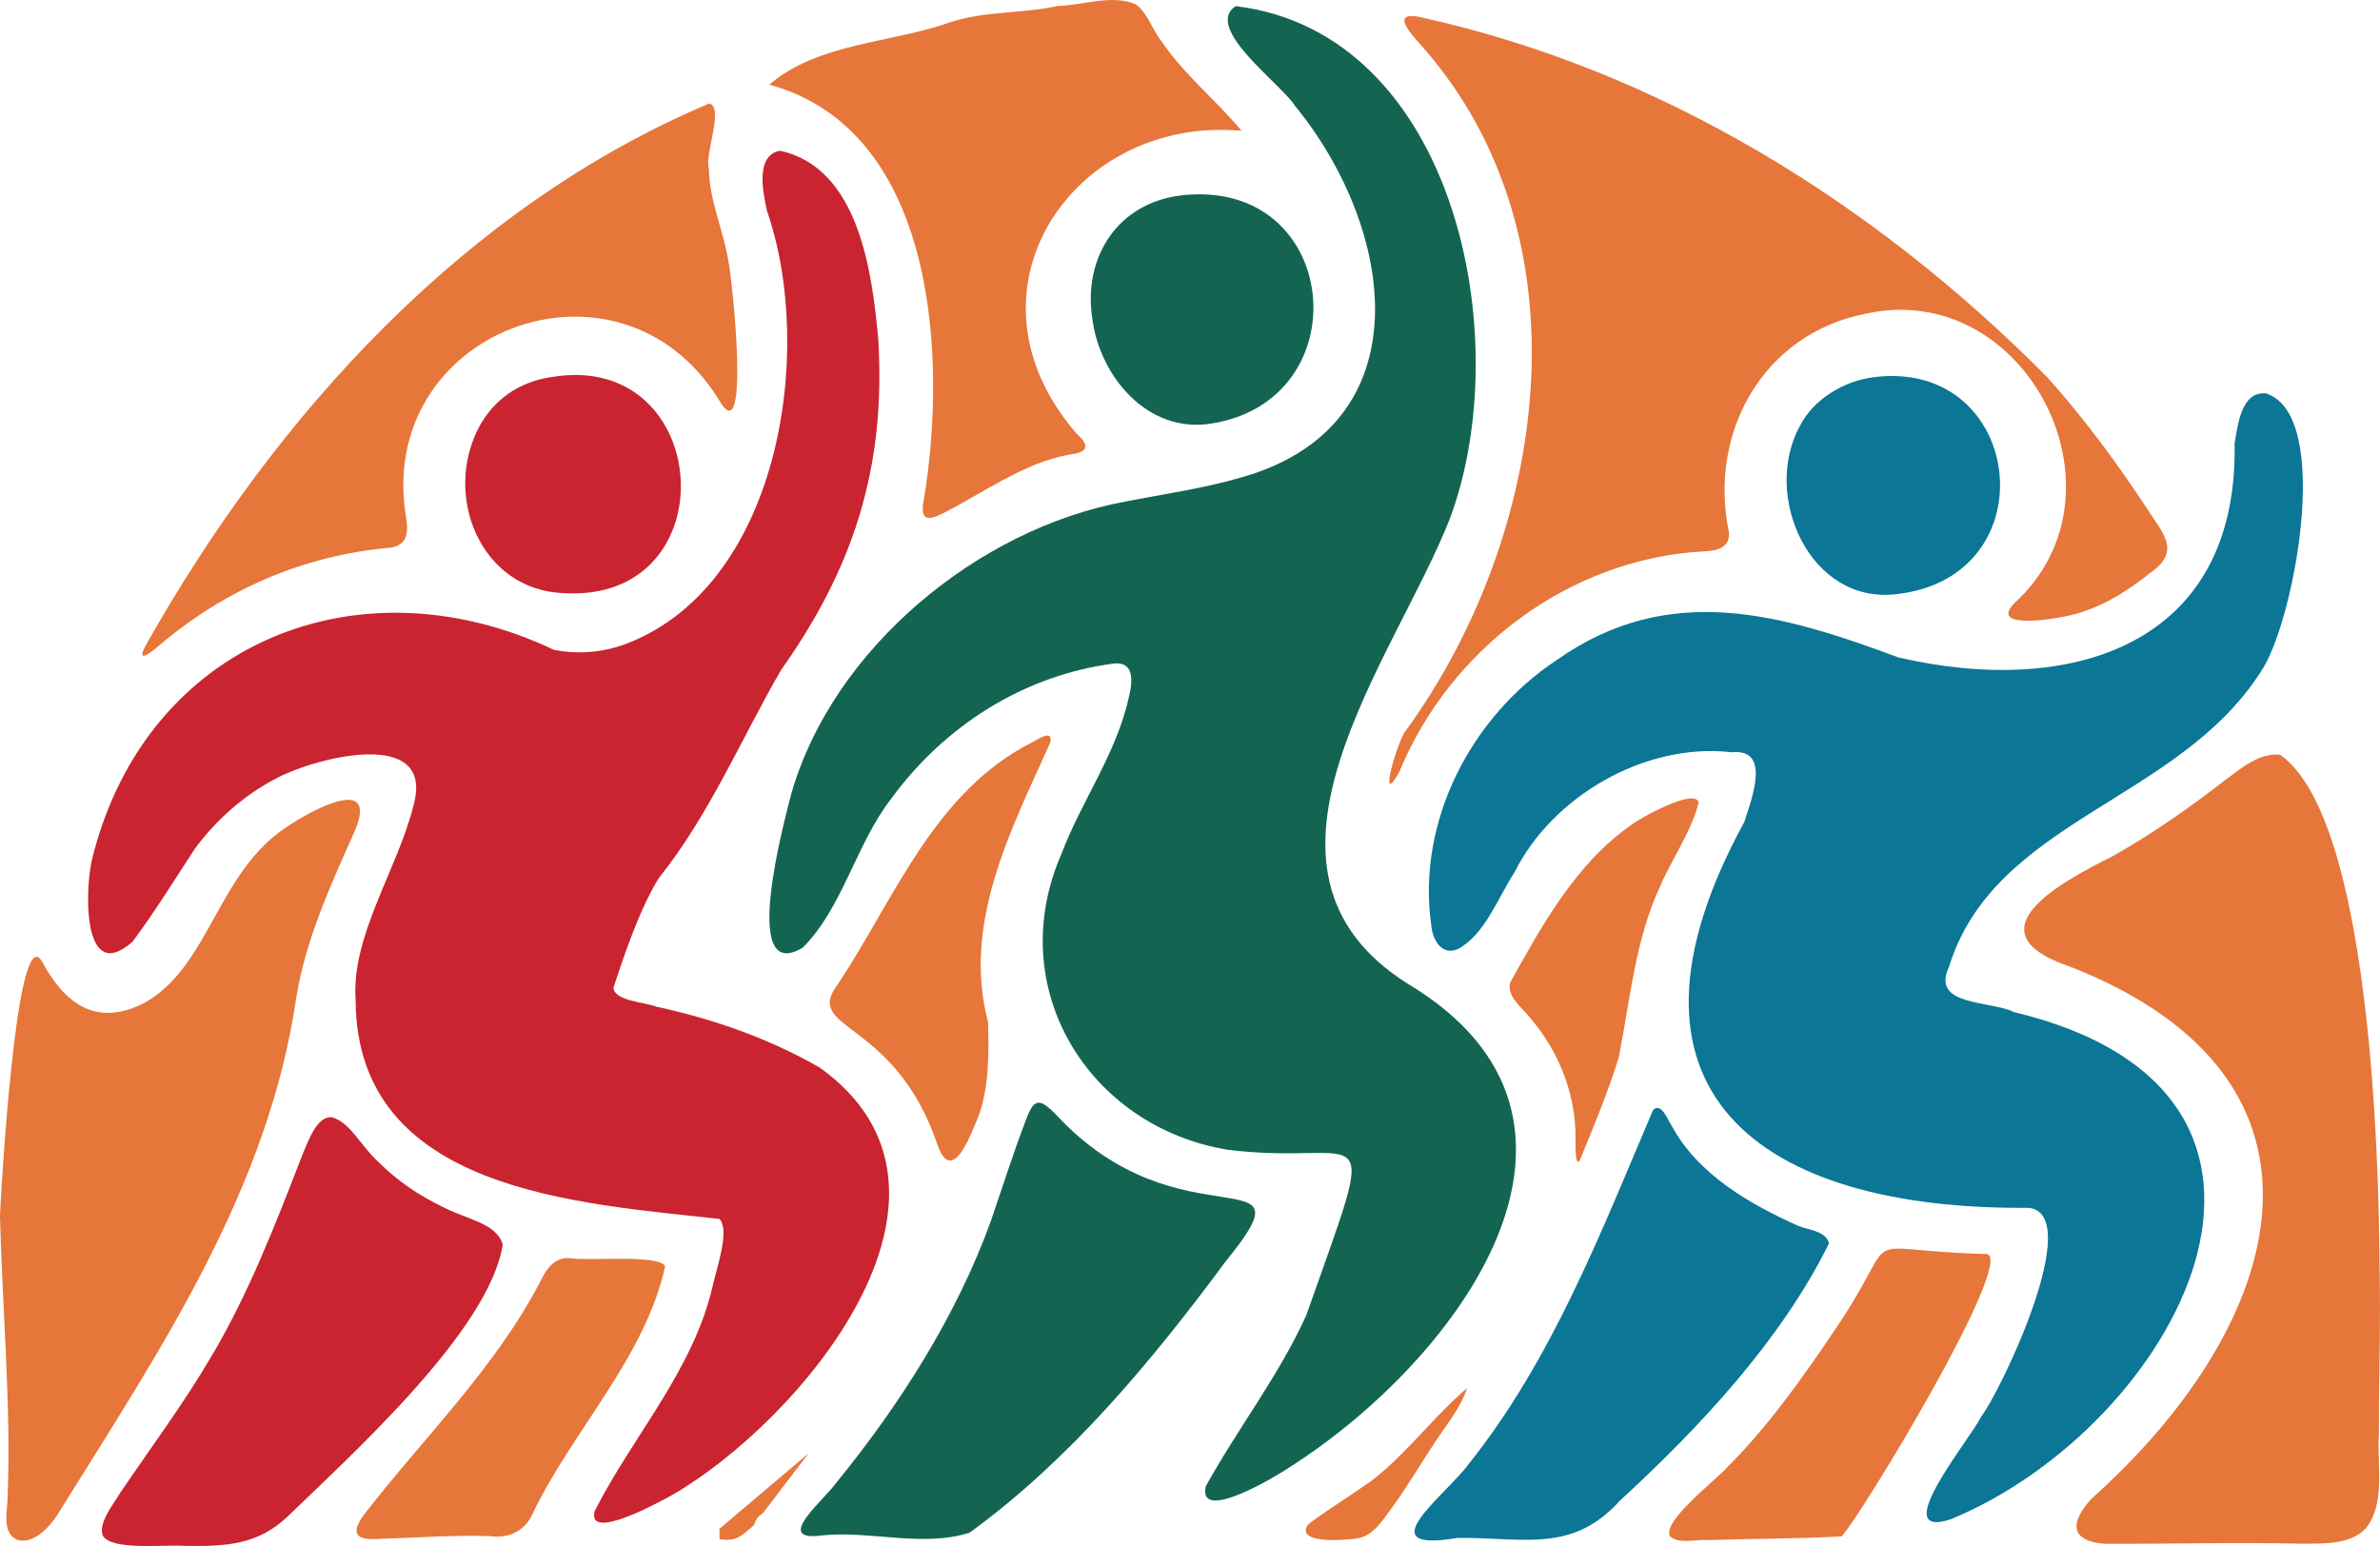 <?xml version="1.0" encoding="UTF-8"?>
<svg id="Warstwa_1" xmlns="http://www.w3.org/2000/svg" baseProfile="tiny-ps" version="1.2" viewBox="0 0 693.88 450.74">
<title>move-your-body.com</title>
  <!-- Generator: Adobe Illustrator 29.1.0, SVG Export Plug-In . SVG Version: 2.1.0 Build 142)  -->
  <path d="M380.85,383.44c21.89-62.05,18.05-43.17-22.8-48.2-40.62-6.64-65.63-47.13-48.65-86.13,6-15.84,16.21-29.48,19.79-46.17.97-3.98,1.67-10.11-4.41-9.49-26.35,3.41-49.64,18.29-65.13,39.66-10.04,12.97-14.06,31.72-25.63,43.2-18.47,11.04-5.26-37.31-3.31-44.92,12.12-42.33,54.51-77.25,97.21-85.12,11.12-2.2,23.11-3.88,34.02-7.09,53.59-15.13,44.92-72.54,15.62-108.31-3.71-6.11-26.93-22.78-17.29-29.09,64.05,7.84,82.11,96.93,62.4,149.51-16.06,41-65.39,102.02-12.28,135.5,66.34,39.73,15.09,109.39-34.23,140.87-3.66,2.53-27.05,16.68-24.64,5.71,9.2-16.69,21.39-32.36,29.34-49.94Z" fill="#136551"/>
  <path d="M27.06,249.62c15.85-62.26,77.53-87.19,134.45-60.14,5.99,1.14,12.24,1.09,19.64-1.26,45.97-16.15,56.83-85.4,42.42-126.87-1.14-5.44-3.41-16.04,3.83-17.41,22.85,4.98,26.83,34.92,28.65,54.95,2.34,38.17-7.72,67.37-28.4,96.56-11.81,20.49-20.83,42.09-35.61,60.62-5.53,8.88-10.14,22.6-13.19,31.9.3,3.9,9.08,4.19,12.47,5.52,17.05,3.71,32.8,9.28,47.61,17.73,51.09,36.46-6.06,103.48-43.03,124.69-3.61,1.98-24.86,13.71-22.52,4.64,11.15-22,28.94-41.2,34.5-66.05.93-4.27,5.03-15.93,1.87-19.11-41.22-4.59-105.78-7.98-106.07-63.75-1.38-18.76,12.32-38.34,16.91-56.92,6.32-23.19-29.32-13.64-40.2-7.7-9.3,4.84-17.49,12.13-23.63,20.51-5.83,8.94-11.71,18.42-18.15,27.06-14.98,13.18-13.9-16.68-11.55-24.96Z" fill="#c92430"/>
  <path d="M659.1,195.89c-24.32,37.96-77.67,43.09-90.9,86.06-5.37,11.5,12.11,9.72,18.99,13.13,99.51,23.89,47.44,120.68-18.47,147.88-19.04,6.2,6.52-24.45,8.8-29.82,5.7-7.24,30.48-59.1,13.97-60.99-78.84.69-125.77-34.23-82.92-112.53,1.94-6.26,8.02-21.47-3.63-20.29-25.31-2.96-52.36,12.85-63.42,35.04-4.94,7.63-8.58,18.01-16.35,22.26-4.69,2.22-7.48-2.49-7.86-6.64-4.39-30.26,11.45-60.96,36.54-77.55,32.8-23.12,65.52-13.43,99.63-.76,50.08,11.61,99.13-3.24,98.01-62.43.97-5.62,2-15.21,9.16-14.56,19.84,6.43,7.9,67.68-1.54,81.18Z" fill="#0b7695"/>
  <path d="M414.45,5.08c69.6,15.38,132.08,54.12,182.43,104.91,10.85,12.11,20.46,25.17,29.31,38.66,4.22,6.59,9.67,11.92,1.21,17.98-7.05,5.7-14.69,10.52-23.43,12.67-3.26.9-24.35,4.68-16.8-3.33,35.54-32.22,3.47-94.84-43.25-84.51-29.96,5.87-45.9,34.72-39.87,63.66.42,4.76-3.67,5.48-7.54,5.64-39.07,2.22-73.82,28.44-88.61,64.41-6.45,11.45-.26-10.01,2.02-12.22,41.15-56.74,54.13-143.12,4.88-199.21-3.04-3.43-10.16-10.84-.36-8.68Z" fill="#e6763a"/>
  <path d="M664.83,220.1c26.06,18.45,28.74,116.38,28.9,148.56.42,16.55-.22,33.08-.18,49.63-.56,8.81,1.98,19.73-3.65,27.15-4.53,4.94-12.17,4.55-18.39,4.65-19.42-.49-38.79.1-58.12,0-9.1-.83-10.56-5.4-3.71-13.06,57.44-51.24,77.67-122.27-5.98-155.12-30.15-10.17-2.7-24.81,12.32-32.32,11.48-6.47,22.38-14.12,32.73-22.17,4.54-3.39,10.23-8.18,16.08-7.33Z" fill="#e6763a"/>
  <path d="M12.08,280.04c6.59,12.26,15.57,19.6,29.84,12.47,19.31-10.67,21.36-38.32,41.88-51.54,7.36-5.01,27.82-15.97,18.98,2.75-6.72,15.16-13.53,30.13-16.28,46.41-8.18,56.87-39.77,103.24-69.17,150.57-2.45,4.19-7.21,9.33-11.84,8.38-5.37-1.75-3.17-8.91-3.25-13.29,1.02-25.33-1.58-55.08-2.25-81.37.22-4.94,4.61-85.59,12.08-74.38Z" fill="#e6763a"/>
  <path d="M206.77,30.17c4.46,1.19-1.4,14.6-.09,19.03.05,9.08,4.32,18.13,5.68,27,.93,3.52,6.72,57.02-2.82,40.3-29.08-47.02-100.77-20.13-91.05,34.98.64,4.44-.15,7.45-4.55,8.19-25.31,2.16-48.52,12.23-67.87,28.8-2.23,1.9-6.77,5.36-3.35-.72C80.49,120.84,135.66,60.23,206.77,30.17Z" fill="#e6763a"/>
  <path d="M243.91,432.18c18.44-22.6,35-48.62,44.97-76.17,2.91-8.5,6.48-19.59,9.65-27.95,2.61-7.12,3.68-8.88,9.31-3.13,36.34,39.36,75.9,10.42,49.5,42.83-21.5,29.04-45.3,57.74-74.68,79.12-13.68,4.31-28.7-.63-42.78.75-15.04,2.14.67-10.54,4.03-15.45Z" fill="#136551"/>
  <path d="M29.98,447.76c-1.4-3.68,2.9-8.93,5.15-12.65,8.79-12.94,18.16-25.54,26.14-39.04,11.33-18.95,19.12-39.39,27.04-59.73,1.79-4.09,4.09-11.07,8.58-10.59,5.45,1.75,8.08,8.12,13.48,13.08,5.43,5.42,11.86,9.79,18.78,13.09,6.93,3.65,15.39,4.56,17.43,10.85-3.71,24.9-44.02,61.26-62.56,79.22-8.92,8.59-18.32,8.87-30.14,8.71-6.51-.4-21.24,1.41-23.9-2.94Z" fill="#c92430"/>
  <path d="M481.92,323.69c2.4-2.62,4.44,3.14,5.57,4.73,7.64,14.03,22.54,22.59,36.68,28.95,3.04,1.28,8.17,1.45,9.07,5.16-14.04,28.31-37.6,53.52-60.99,75.02-13.98,15.43-27.94,10.63-47.39,10.84-26.65,4.54-3.18-12.67,3.14-21.31,24.47-30.53,38.75-67.82,53.92-103.38Z" fill="#0b7695"/>
  <path d="M344.61,56.94c46.54-5.13,52.43,60.21,8,66.63-18.13,2.62-31.91-13.79-34.12-30.48-2.87-17.76,7.18-34.02,26.11-36.15Z" fill="#136551"/>
  <path d="M579.35,365.63c8.02,2.3-36.49,75.84-42.42,82.3-10.85.67-27.15.69-38.77,1.09-4.42-.28-8.37,1.28-11.22-1.05-2.7-4.31,13.59-16.58,16.72-20.29,11.64-11.59,21.78-25.83,30.8-39.23,21.68-31.61,3.74-23.86,44.89-22.83Z" fill="#e6763a"/>
  <path d="M193.91,369.27c-5.9,26.48-26.61,47.36-38.38,71.53-2.06,5.22-6.83,7.81-12.33,7.08-10.83-.4-21.63.46-32.43.78-6.13.48-9.13-.9-4.71-6.96,17.35-22.51,38.26-42.61,51.52-68.18,1.89-3.97,4.47-7.27,9.11-6.66,4.39.84,26.13-1.23,27.22,2.4Z" fill="#e6763a"/>
  <path d="M160.95,109.91c47-7.79,51.71,65.57,3.75,63.04-24.75-.67-35.77-28.74-24.85-48.78,4.04-7.34,11.13-12.86,21.09-14.26Z" fill="#c92430"/>
  <path d="M546.57,109.94c43.62-5.26,51.07,58.14,6.55,63.26-25.59,3.25-39.52-28.86-28.35-49.05,3.77-7.49,12.68-13.2,21.8-14.2Z" fill="#0b7695"/>
  <path d="M288.06,297.96c.3,9.12.31,20.16-3.18,28.44-2.02,4.81-7.35,19.17-11.51,7.51-12.63-37.43-39.8-33.13-28.94-47.17,16.64-25.24,28.02-55.91,56.55-70.35,2.04-1.15,6.29-3.88,5.14.3-11.47,25.48-25.63,52.57-18.06,81.27Z" fill="#e6763a"/>
  <path d="M440.26,286.52c9.22-16.6,19.12-34.64,35.11-45.85,2.37-1.96,18.91-11.16,19.84-6.68-1.7,7.63-7.91,16.75-11.13,24.24-7.32,15.67-8.8,33.09-12.1,49.89-2.91,9.73-7.67,21.12-11.54,30.51-1.36,1.02-1.05-5.48-1.1-6.44.21-13.93-5.56-27.43-15.11-37.53-2.12-2.26-4.75-4.91-3.96-8.15Z" fill="#e6763a"/>
  <path d="M427.71,404.71c-1.71,5.45-5.77,10.43-8.99,15.23-4.11,6.13-8.49,13.66-13,19.77-2.66,3.59-5.29,7.96-9.74,8.76-3.31.6-18.23,1.84-14.78-3.78.68-1.12,16.6-11.29,19.44-13.56,10.04-8.04,17.8-18.54,27.08-26.42Z" fill="#e6763a"/>
  <path d="M222.77,440.71c-1.03,1.45-1.77.59-3,4-3.33,2.85-5.1,4.95-10,4-.05-.66.03-1.34,0-2v-1l25.99-22" fill="#e6763a"/>
  <path d="M308.45,1.74c7.25-.17,15.75-3.51,22.72-.45,3.6,2.64,4.68,7.42,7.54,10.85,6.49,9.6,15.88,17.12,23.27,26-49.05-4.53-84.13,46.71-48.12,88.28,4.33,3.86,2.9,5.51-1.99,6.1-13.29,2.35-24.95,11.05-37.08,17.21-4.66,2.35-6.59,1.76-5.45-4.07,6.83-40.82,3.8-107.61-45.05-120.98,14.21-12.23,35.67-12.09,52.9-18.24,9.91-3.26,20.91-2.43,31.25-4.7Z" fill="#e6763a"/>
</svg>